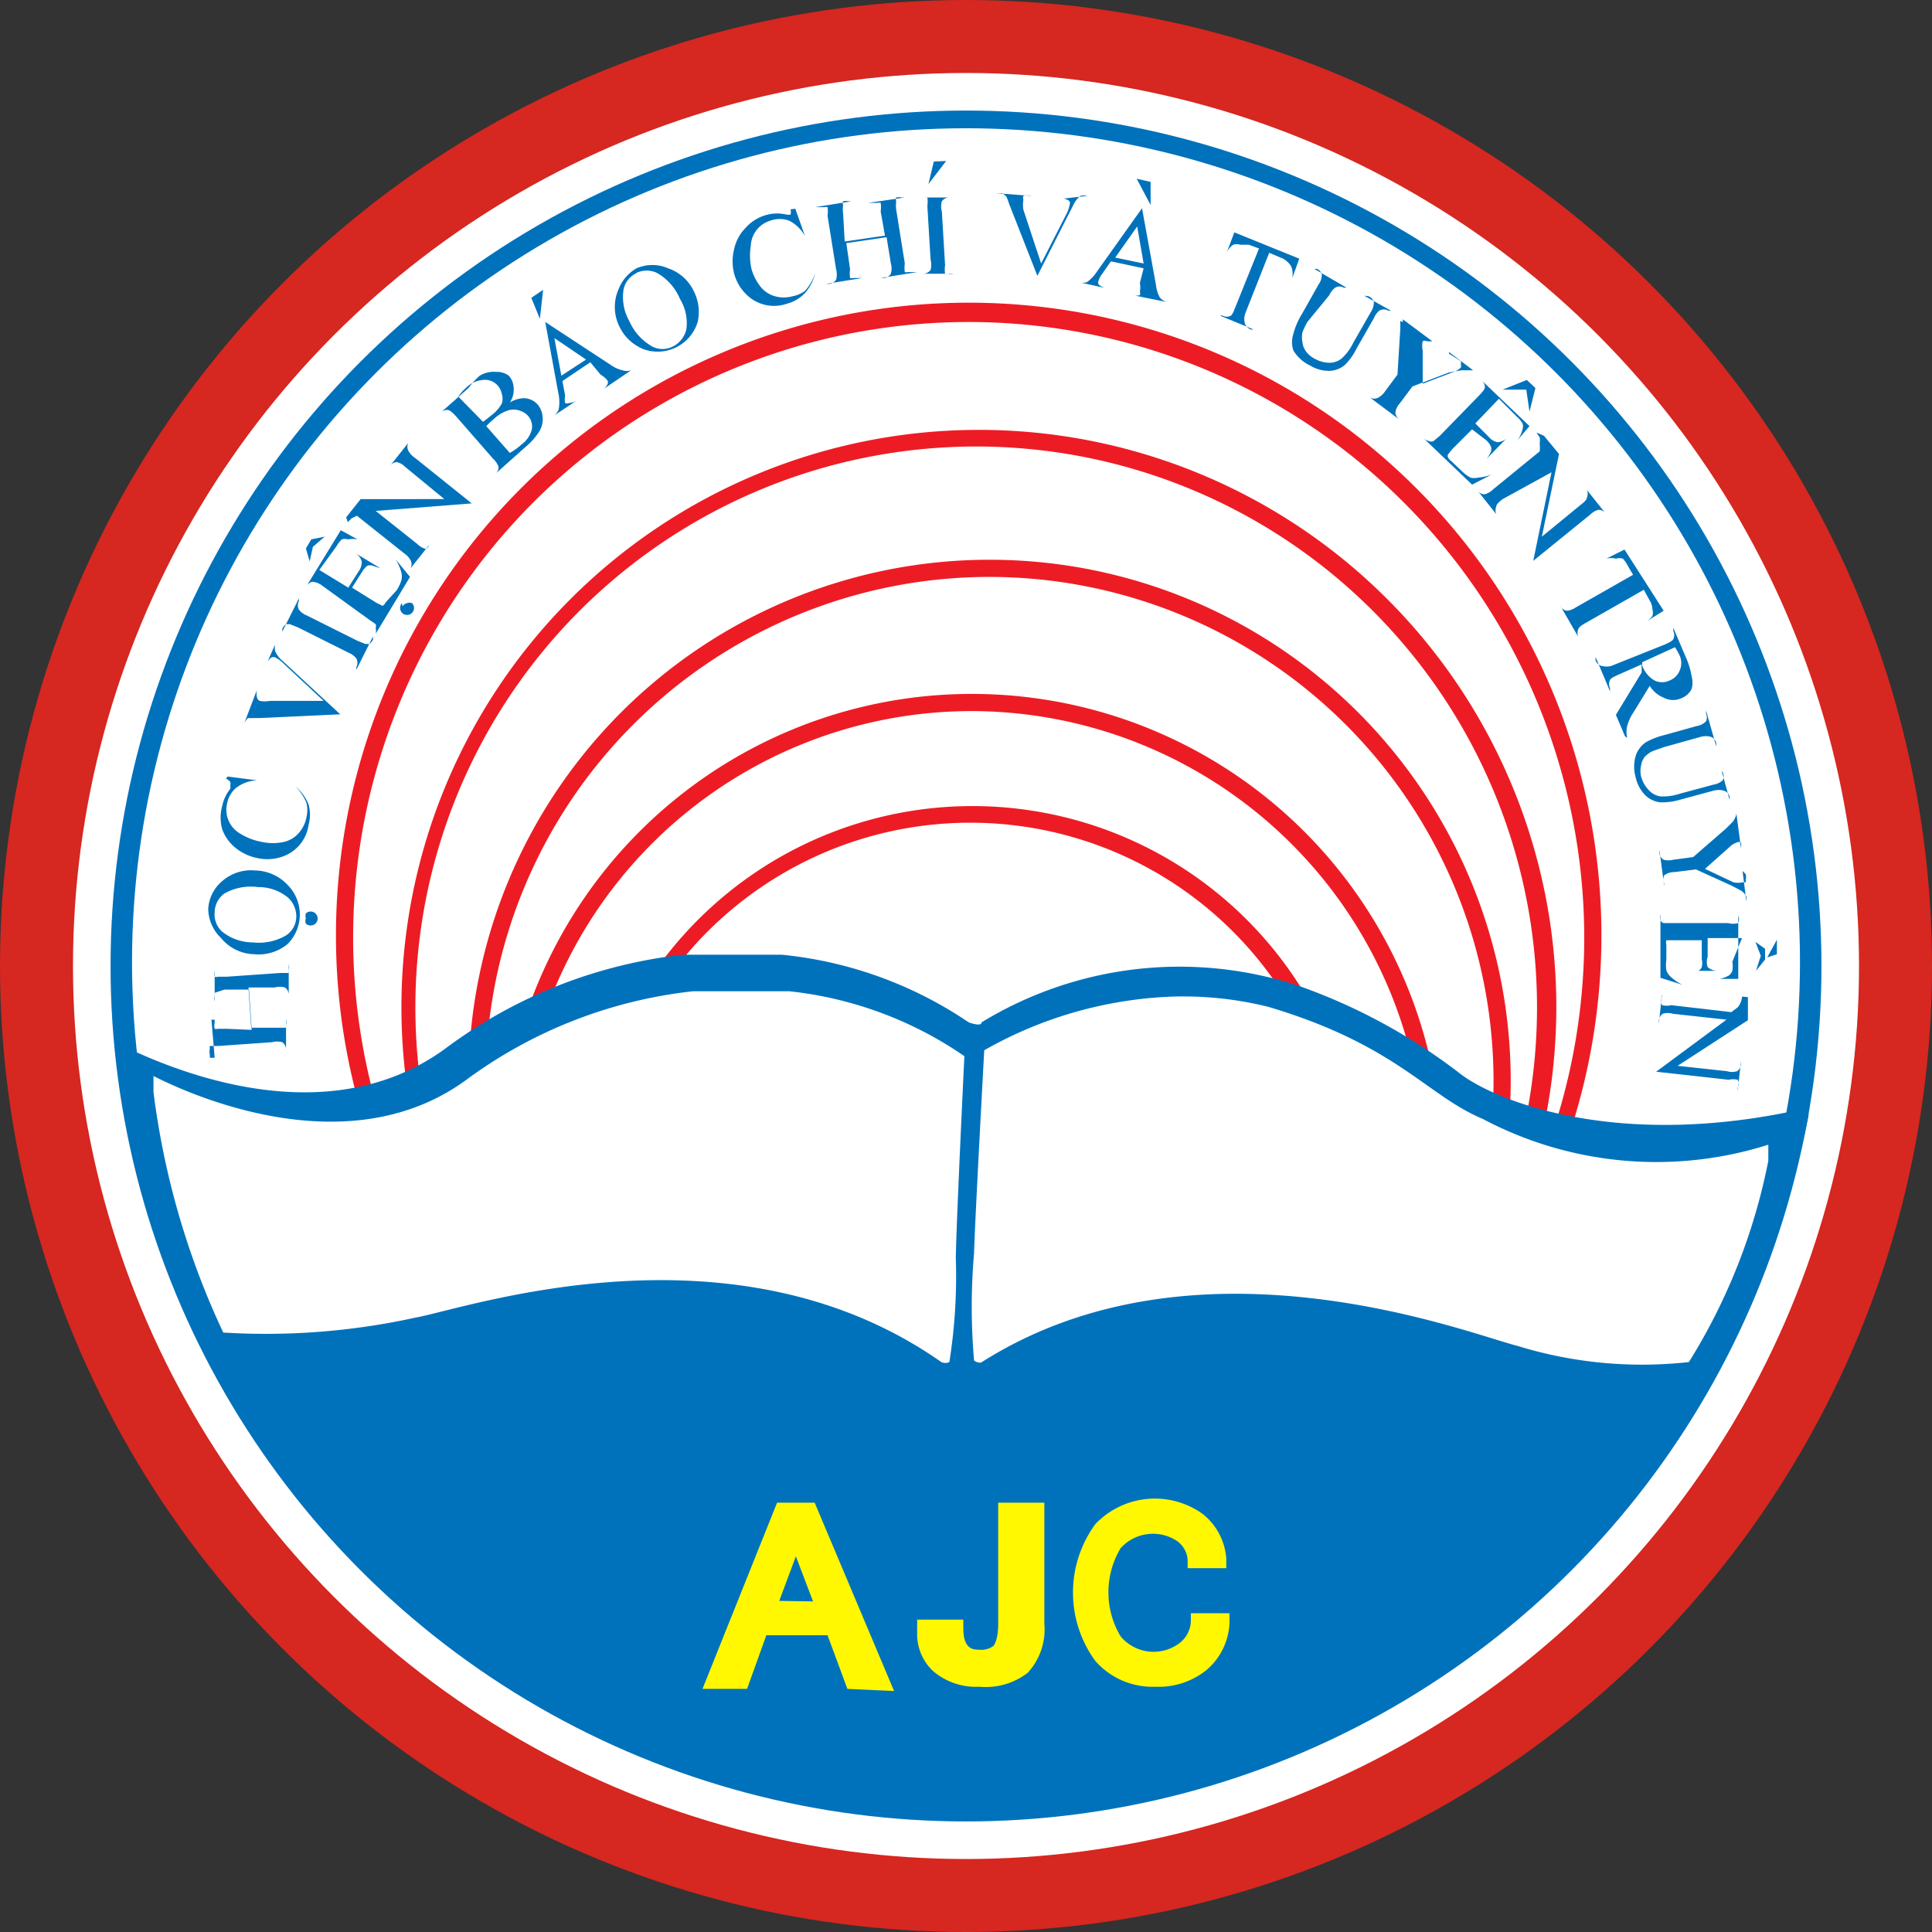 <svg xmlns="http://www.w3.org/2000/svg" viewBox="0 0 36 36"><rect x="0" y="0" width="36" height="36" fill="#333333" stroke="none"/><defs><style>.cls-1{fill:#d62720;}.cls-2{fill:#fff;}.cls-3{fill:#0072bc;}.cls-4{fill:#ed1c24;}.cls-5{fill:#fff800;}</style></defs><title>hv_baotrituyentruyen</title><g id="Layer_2" data-name="Layer 2"><g id="Layer_1-2" data-name="Layer 1"><g id="Layer_2-2" data-name="Layer 2"><g id="Layer_1-2-2" data-name="Layer 1-2"><circle class="cls-1" cx="18" cy="18" r="18"/><circle class="cls-2" cx="18" cy="18" r="16.64"/><circle class="cls-3" cx="18" cy="18" r="15.94"/><circle class="cls-2" cx="18" cy="17.93" r="15.54"/><path class="cls-4" d="M18.12,29.48a7.23,7.23,0,1,1,7.23-7.23A7.23,7.23,0,0,1,18.12,29.48Zm0-14.15A6.92,6.92,0,1,0,25,22.25h0A6.92,6.92,0,0,0,18.12,15.33Z"/><path class="cls-4" d="M18.11,30.45a8.76,8.76,0,1,1,8.76-8.76A8.76,8.76,0,0,1,18.11,30.45Zm0-17.2a8.43,8.43,0,1,0,8.43,8.43h0A8.45,8.45,0,0,0,18.11,13.25Z"/><path class="cls-4" d="M18.44,29.85a9.71,9.71,0,1,1,9.71-9.71h0A9.72,9.72,0,0,1,18.44,29.85Zm0-19.1a9.39,9.39,0,1,0,9.39,9.39h0A9.4,9.4,0,0,0,18.44,10.75Z"/><path class="cls-4" d="M18.2,29.53A10.76,10.76,0,1,1,29,18.76h0A10.77,10.77,0,0,1,18.2,29.53Zm0-21.21A10.45,10.45,0,1,0,28.64,18.76,10.45,10.45,0,0,0,18.2,8.32Z"/><path class="cls-4" d="M18.05,29.22A11.79,11.79,0,1,1,29.84,17.43,11.79,11.79,0,0,1,18.05,29.22ZM18.05,6A11.47,11.47,0,1,0,29.52,17.44h0A11.48,11.48,0,0,0,18.05,6Z"/><path class="cls-3" d="M27.2,20a10.81,10.81,0,0,0-3-1.63,7.08,7.08,0,0,0-5.91.68c0,.09-.24,0-.24,0a7.51,7.51,0,0,0-3.48-1.26c-.46,0-1.39,0-1.85,0a9.06,9.06,0,0,0-4.41,1.74C6,21.23,3,19.83,2.25,19.47c0,.1,0,.21,0,.31a15.93,15.93,0,0,0,31.45,1,.79.79,0,0,1,0-.14C30.18,21.46,27.85,20.51,27.2,20Z"/><path class="cls-2" d="M17.54,25.38c-3.89-2.73-8.84-1-9.79-.83a13,13,0,0,1-3.59.28,14.87,14.87,0,0,1-1.3-4.48c0-.1,0-.2,0-.3.67.34,3.62,1.69,5.83.07a8.7,8.7,0,0,1,4.23-1.65c.44,0,1.33,0,1.78,0a7.07,7.07,0,0,1,3.27,1.21s-.15,3.08-.16,3.76a10.19,10.19,0,0,1-.12,1.94A.18.18,0,0,1,17.54,25.38Z"/><path class="cls-2" d="M18.28,25.39c4-2.55,9.05-.55,10-.31a7.88,7.88,0,0,0,3.19.3,11.14,11.14,0,0,0,1.48-3.75l0-.3a6.91,6.91,0,0,1-5.32-.48c-1.05-.44-1.61-1.38-4-2.09a6.58,6.58,0,0,0-1.78-.19,7.65,7.65,0,0,0-3.51,1s-.17,3.1-.19,3.78a11.62,11.62,0,0,0,0,2A.18.18,0,0,0,18.28,25.39Z"/><path class="cls-3" d="M4.69,19.19l-.05-.75-.46,0L4,18.5a.11.11,0,0,0,0,.05.22.22,0,0,0,0,.11v.06h0l0-.69h0v.06a.23.23,0,0,0,0,.11.1.1,0,0,0,.06,0h.16l1-.07.16,0a.11.11,0,0,0,0-.05.23.23,0,0,0,0-.11v-.06h0l0,.69h0v-.06a.17.17,0,0,0-.07-.14.35.35,0,0,0-.19,0l-.49,0,.05.75.49,0,.16,0a.11.11,0,0,0,0-.05.22.22,0,0,0,0-.11v-.06h0l0,.69h0v-.06a.17.17,0,0,0-.07-.14.36.36,0,0,0-.19,0l-1,.07-.16,0a.11.11,0,0,0,0,.05.23.23,0,0,0,0,.11v.06H4L3.94,19H4v.06a.23.23,0,0,0,0,.11.1.1,0,0,0,.06,0h.16Z"/><path class="cls-3" d="M3.88,16.94a.73.73,0,0,1,.27-.53.82.82,0,0,1,.61-.19.85.85,0,0,1,.6.27.78.78,0,0,1,0,1.1l0,0a.85.85,0,0,1-.63.19.82.82,0,0,1-.61-.3A.77.77,0,0,1,3.88,16.94ZM4,17a.43.43,0,0,0,.14.36.91.91,0,0,0,.57.2,1,1,0,0,0,.62-.13.42.42,0,0,0,.19-.33.47.47,0,0,0-.16-.38.86.86,0,0,0-.55-.19,1,1,0,0,0-.63.12A.44.44,0,0,0,4,17Zm1.7.11a.13.13,0,0,1,0-.09.13.13,0,1,1,0,.19.13.13,0,0,1,0-.1Z"/><path class="cls-3" d="M4.24,14.47l.55.07v0a.69.69,0,0,0-.39.14.51.51,0,0,0-.17.3.51.51,0,0,0,.24.55,1.16,1.16,0,0,0,.42.16.94.94,0,0,0,.39,0,.52.52,0,0,0,.28-.16.61.61,0,0,0,.15-.3.56.56,0,0,0,0-.27.91.91,0,0,0-.21-.31l0,0a.85.85,0,0,1,.25.34.72.72,0,0,1,0,.38.73.73,0,0,1-.41.56.85.85,0,0,1-.54.06.93.93,0,0,1-.41-.19.79.79,0,0,1-.25-.35.81.81,0,0,1,0-.43.76.76,0,0,1,.15-.32.19.19,0,0,0,0-.07.08.08,0,0,0,0-.06.19.19,0,0,0-.08-.06Z"/><path class="cls-3" d="M5.13,12h0a.26.26,0,0,0,0,.14.49.49,0,0,0,.13.17l1.08,1v0l-1.51.07H4.7l-.08,0a.34.34,0,0,0-.07.1h0l.24-.63h0a.3.3,0,0,0,0,.15.09.09,0,0,0,.05.06.54.54,0,0,0,.19,0l1,0-.74-.69a.64.64,0,0,0-.16-.12.09.09,0,0,0-.07,0,.23.23,0,0,0-.08.09v0h0Z"/><path class="cls-3" d="M6.95,11.86l0,0-.31.62,0,0,0-.05a.17.17,0,0,0,0-.16.36.36,0,0,0-.15-.11l-.94-.47-.15-.06-.07,0a.22.22,0,0,0-.07.09l0,.05,0,0,.31-.62,0,0,0,.05a.17.17,0,0,0,0,.16.35.35,0,0,0,.15.11l.94.47.15.06.07,0a.22.22,0,0,0,.07-.08Z"/><path class="cls-3" d="M5.95,10.62l.54.33.19-.3a.29.29,0,0,0,.06-.19.27.27,0,0,0-.13-.16l0,0,.48.29,0,0-.15-.05a.15.15,0,0,0-.09,0,.36.36,0,0,0-.1.11l-.19.3.45.28.12.06h0a.2.2,0,0,0,.06-.07L7.39,11a.74.74,0,0,0,.09-.19.3.3,0,0,0,0-.14.92.92,0,0,0-.11-.25l0,0,.27.33L7,11.81l0,0,0,0a.23.23,0,0,0,0-.11.1.1,0,0,0,0-.07l-.13-.09L6,10.91a.35.35,0,0,0-.18-.07.19.19,0,0,0-.12.1l0,0,0,0,.65-1.06.31.17,0,0a.55.55,0,0,0-.18,0,.19.19,0,0,0-.11,0,.54.54,0,0,0-.1.13Zm-.25-.4.1-.17L6.05,10l0,0-.22.19-.06.27,0,0ZM7.5,11.3a.13.13,0,0,1,.08-.06.13.13,0,0,1,.1,0,.13.13,0,1,1-.19,0Z"/><path class="cls-3" d="M6.45,9.64l.27-.34H8.28L7.55,8.7a.32.32,0,0,0-.16-.09.18.18,0,0,0-.13.08l0,0,0,0,.35-.44,0,0,0,0a.16.16,0,0,0,0,.15.36.36,0,0,0,.12.13l1.06.85,0,0L7,9.52l.78.62a.33.33,0,0,0,.16.09A.19.19,0,0,0,8,10.15l0,0,0,0-.35.44,0,0,0,0a.16.16,0,0,0,0-.15.36.36,0,0,0-.12-.13l-.88-.7H6.65l-.1.05-.07.07Z"/><path class="cls-3" d="M9.5,7.5a.52.52,0,0,1,.26-.08.35.35,0,0,1,.26.12.4.4,0,0,1,.09.22.44.44,0,0,1-.05.26,1.21,1.21,0,0,1-.27.31l-.56.5,0,0,0,0a.16.16,0,0,0,.06-.13.37.37,0,0,0-.1-.15l-.69-.79q-.1-.11-.15-.12a.17.17,0,0,0-.14.05l0,0,0,0,.52-.46A1.37,1.37,0,0,1,8.94,7a.5.5,0,0,1,.31-.07A.37.37,0,0,1,9.48,7a.35.35,0,0,1,.09.21A.43.43,0,0,1,9.5,7.5ZM9,7.86l.08-.06.1-.08a.7.7,0,0,0,.17-.2.28.28,0,0,0,0-.18.32.32,0,0,0-.08-.16A.31.31,0,0,0,9,7.08a.5.5,0,0,0-.32.15.81.81,0,0,0-.14.16Zm.5.58a1.19,1.19,0,0,0,.22-.16A.49.49,0,0,0,9.91,8a.3.3,0,0,0-.07-.25.35.35,0,0,0-.16-.1.34.34,0,0,0-.22,0,.72.72,0,0,0-.25.15l-.09.08-.06.06Z"/><path class="cls-3" d="M10.12,5.4l-.06.54,0,0L9.9,5.55ZM11,6.75l-.52.35.05.27a.4.4,0,0,0,0,.14.08.08,0,0,0,.07,0,.31.31,0,0,0,.15-.05l0,0-.42.28,0,0a.27.27,0,0,0,.08-.11.73.73,0,0,0,0-.27L10.16,6l0,0,1.22.8a.61.61,0,0,0,.22.1.25.25,0,0,0,.16,0l0,0-.53.36,0,0a.24.24,0,0,0,.09-.1.08.08,0,0,0,0-.07.49.49,0,0,0-.13-.11Zm-.08-.05-.59-.4.13.7Z"/><path class="cls-3" d="M11.86,5a.73.73,0,0,1,.59,0,.82.82,0,0,1,.48.43A.85.85,0,0,1,13,6a.78.78,0,0,1-1,.51h0a.85.85,0,0,1-.47-.45.82.82,0,0,1,0-.68A.77.77,0,0,1,11.86,5Zm0,.09a.43.43,0,0,0-.24.3.91.91,0,0,0,.11.6,1,1,0,0,0,.43.47.42.42,0,0,0,.37,0,.47.47,0,0,0,.26-.33.86.86,0,0,0-.12-.56,1,1,0,0,0-.42-.48.44.44,0,0,0-.4,0Z"/><path class="cls-3" d="M14.82,3.89,15,4.4h0a.69.69,0,0,0-.3-.29.51.51,0,0,0-.34,0,.51.51,0,0,0-.37.47A1.16,1.16,0,0,0,14,5a.94.94,0,0,0,.17.34.52.52,0,0,0,.27.18.61.61,0,0,0,.33,0A.56.56,0,0,0,15,5.42a.91.91,0,0,0,.19-.33h0a.85.85,0,0,1-.19.37.72.72,0,0,1-.34.2.73.73,0,0,1-.68-.11.85.85,0,0,1-.3-.45.93.93,0,0,1,0-.46.79.79,0,0,1,.2-.38A.81.81,0,0,1,14.3,4a.75.75,0,0,1,.36,0h.07a.08.08,0,0,0,0,0,.19.19,0,0,0,0-.1Z"/><path class="cls-3" d="M15.74,4.5l.75-.11-.08-.45a.54.54,0,0,0,0-.16.11.11,0,0,0-.06,0h-.17v0l.68-.1v0h-.06a.23.23,0,0,0-.1,0,.1.1,0,0,0,0,.07.58.58,0,0,0,0,.16l.16,1a.54.54,0,0,0,0,.16.11.11,0,0,0,.06,0h.17v0l-.68.11v0h.06a.17.17,0,0,0,.13-.08.35.35,0,0,0,0-.19l-.08-.49-.75.11.07.49a.53.53,0,0,0,0,.16.11.11,0,0,0,.06,0h.17v0l-.68.11v0h.06a.17.17,0,0,0,.13-.08.36.36,0,0,0,0-.19l-.16-1a.54.54,0,0,0,0-.16.11.11,0,0,0-.06,0h-.17v0l.68-.11v0h-.06a.23.23,0,0,0-.1,0,.1.1,0,0,0,0,.07.56.56,0,0,0,0,.16Z"/><path class="cls-3" d="M17.83,5.1v0l-.69,0v0h.06a.17.17,0,0,0,.14-.07.36.36,0,0,0,0-.19l-.06-1a.54.54,0,0,0,0-.16.11.11,0,0,0-.05,0l-.11,0h-.06v0l.69,0v0h-.06a.17.17,0,0,0-.14.07.35.35,0,0,0,0,.19l.06,1a.53.53,0,0,0,0,.16.11.11,0,0,0,.05,0,.22.22,0,0,0,.11,0ZM17.63,3l-.33.43h0l.1-.42Z"/><path class="cls-3" d="M20.26,3.65v0a.26.26,0,0,0-.13,0,.49.49,0,0,0-.13.17l-.67,1.32h0L18.8,3.79a.78.78,0,0,0-.05-.13l-.07-.06-.12,0v0l.66.05v0a.3.3,0,0,0-.15,0,.09.09,0,0,0,0,.07.54.54,0,0,0,0,.19l.33,1,.46-.9a.63.63,0,0,0,.07-.19.09.09,0,0,0,0-.07.23.23,0,0,0-.11-.05h0v0Z"/><path class="cls-3" d="M21.31,5l-.61-.13-.16.23a.4.4,0,0,0-.07.13.08.08,0,0,0,0,.07.31.31,0,0,0,.14.07v0l-.5-.11v0a.27.27,0,0,0,.14,0,.73.73,0,0,0,.19-.2l.84-1.18h0l.26,1.43a.61.61,0,0,0,.07.23.25.25,0,0,0,.14.09v0l-.64-.13v0a.24.24,0,0,0,.13,0,.08.08,0,0,0,0-.06.49.49,0,0,0,0-.17Zm0-.09-.12-.69-.41.58Zm-.13-1.58.26.06,0,.43h0Z"/><path class="cls-3" d="M24.21,4.82l-.13.36,0,0a.46.46,0,0,0,0-.15A.24.24,0,0,0,24,4.89a.34.34,0,0,0-.14-.09l-.21-.09L23.2,5.85a.33.33,0,0,0,0,.19.19.19,0,0,0,.11.1l.05,0,0,0-.63-.26,0,0,.05,0a.16.16,0,0,0,.16,0A.36.36,0,0,0,23,5.77l.46-1.14-.19-.07-.16,0a.22.22,0,0,0-.13,0,.35.35,0,0,0-.12.14l0,0L23,4.33Z"/><path class="cls-3" d="M25.42,5.51l0,0,.5.28,0,0-.05,0a.16.16,0,0,0-.17,0,.36.36,0,0,0-.1.14l-.32.56a1.15,1.15,0,0,1-.22.31.47.47,0,0,1-.28.11.67.67,0,0,1-.37-.1.72.72,0,0,1-.31-.28.5.5,0,0,1,0-.31,1.37,1.37,0,0,1,.16-.37l.31-.55a.31.31,0,0,0,.06-.19.17.17,0,0,0-.09-.1l-.05,0,0,0,.6.35,0,0-.05,0a.16.16,0,0,0-.16,0,.35.35,0,0,0-.11.14L24.36,6a1.54,1.54,0,0,0-.09.19.46.46,0,0,0,0,.19.34.34,0,0,0,.06.16.45.45,0,0,0,.16.14.58.58,0,0,0,.28.08A.37.37,0,0,0,25,6.68a1,1,0,0,0,.22-.3l.32-.56a.33.33,0,0,0,.06-.19.17.17,0,0,0-.1-.11Z"/><path class="cls-3" d="M27,6.56l.45.34,0,0,0,0-.09,0h-.13L27,6.94l-.68.26-.24.32a.32.32,0,0,0-.08.17.19.19,0,0,0,.08.13l0,0,0,0-.55-.41,0,0,0,0a.16.16,0,0,0,.15,0,.36.36,0,0,0,.13-.12l.23-.31.05-.81a1.47,1.47,0,0,0,0-.19A.42.42,0,0,0,26.14,6l0-.05,0,0,.55.41,0,0,0,0-.1,0a.08.08,0,0,0-.08,0,.37.37,0,0,0,0,.17l0,.62.55-.21a.37.37,0,0,0,.16-.09.1.1,0,0,0,0-.06.12.12,0,0,0,0-.06L27,6.59Z"/><path class="cls-3" d="M27.93,7.43l-.44.46.25.25a.29.29,0,0,0,.16.1.27.27,0,0,0,.19-.09l0,0-.39.4,0,0a.61.61,0,0,0,.08-.13.15.15,0,0,0,0-.1.36.36,0,0,0-.09-.12L27.43,8l-.37.37-.08.1a.07.07,0,0,0,0,.05.21.21,0,0,0,.06.07l.2.19a.74.74,0,0,0,.16.12.3.3,0,0,0,.14,0,.91.91,0,0,0,.26-.06l0,0-.37.19-.9-.86,0,0,0,0a.23.23,0,0,0,.1.05.1.1,0,0,0,.08,0l.12-.1.73-.75q.11-.11.11-.16a.19.19,0,0,0-.07-.13l0,0,0,0,.9.86-.23.27,0,0A.56.56,0,0,0,28.37,8a.19.19,0,0,0,0-.11.54.54,0,0,0-.11-.13Zm.52-.35.16.15-.11.44,0,0-.06-.41H28l0,0Z"/><path class="cls-3" d="M28.77,8.12l.28.34L28.73,10l.72-.59q.12-.09.12-.14a.18.18,0,0,0,0-.14l0,0,0,0,.35.44,0,0,0,0a.16.16,0,0,0-.14-.07.36.36,0,0,0-.15.09l-1.06.86,0,0,.34-1.65L28,9.3q-.12.09-.12.14a.19.19,0,0,0,0,.14l0,0,0,0-.35-.44,0,0,0,0a.16.16,0,0,0,.14.07.36.36,0,0,0,.15-.09l.87-.71a.74.74,0,0,0,0-.15.4.4,0,0,0,0-.11l-.06-.09Z"/><path class="cls-3" d="M31,11.38l-.32.2,0,0a.46.46,0,0,0,.11-.1.24.24,0,0,0,0-.13.34.34,0,0,0-.05-.16l-.11-.2-1.07.61q-.13.07-.15.12a.19.19,0,0,0,0,.15l0,0,0,0-.34-.59,0,0,0,0a.16.16,0,0,0,.13.1.36.36,0,0,0,.16-.06l1.07-.61-.1-.17a.54.54,0,0,0-.09-.13.22.22,0,0,0-.13,0,.35.35,0,0,0-.18,0l0,0,.34-.17Z"/><path class="cls-3" d="M30.28,13.72l-.17-.4.48-.79,0-.09v-.06l-.43.19q-.14.06-.16.1a.17.17,0,0,0,0,.15l0,.06,0,0-.27-.64,0,0,0,.06a.16.16,0,0,0,.12.11.37.37,0,0,0,.17,0l1-.4q.14-.06.16-.1a.17.17,0,0,0,0-.15l0-.06,0,0,.23.54a1.4,1.4,0,0,1,.11.36.43.43,0,0,1,0,.24.36.36,0,0,1-.19.17A.37.37,0,0,1,31,13a.55.55,0,0,1-.26-.22l-.3.49a.83.83,0,0,0-.12.26.49.49,0,0,0,0,.22Zm.32-1.38v.06a.52.52,0,0,0,.23.28.32.32,0,0,0,.28,0,.33.33,0,0,0,.19-.19.34.34,0,0,0,0-.27,1.06,1.06,0,0,0-.09-.16Z"/><path class="cls-3" d="M32.08,14.36h0l.15.55h0l0-.06a.16.16,0,0,0-.12-.12.36.36,0,0,0-.17,0l-.63.17a1.16,1.16,0,0,1-.37.05.47.47,0,0,1-.27-.12.67.67,0,0,1-.19-.34.72.72,0,0,1,0-.41.49.49,0,0,1,.19-.25A1.36,1.36,0,0,1,31,13.7l.61-.17a.31.31,0,0,0,.18-.09.17.17,0,0,0,0-.14v-.06h0l.19.67h0l0-.06a.16.16,0,0,0-.1-.12.35.35,0,0,0-.19,0l-.68.19-.2.07a.46.46,0,0,0-.16.11.34.34,0,0,0-.07.16.45.45,0,0,0,0,.21.58.58,0,0,0,.14.25.37.37,0,0,0,.22.12,1,1,0,0,0,.36-.05l.63-.17a.33.33,0,0,0,.17-.08.17.17,0,0,0,0-.15Z"/><path class="cls-3" d="M32.47,16.23l.07.56h0v0a.25.25,0,0,0,0-.09.36.36,0,0,0-.09-.1l-.19-.1-.66-.3-.4.05a.32.32,0,0,0-.19.06.19.19,0,0,0,0,.15v.05h0l-.09-.68h0v.06a.16.16,0,0,0,.08.13.36.36,0,0,0,.18,0l.37-.05.61-.53.13-.13a.42.42,0,0,0,.06-.12.16.16,0,0,0,0-.07h0l.09.68h0v0a.21.21,0,0,0,0-.1.08.08,0,0,0-.08,0,.37.37,0,0,0-.14.09l-.45.4.53.25a.37.37,0,0,0,.17,0l.06,0a.12.12,0,0,0,0-.05.24.24,0,0,0,0-.1Z"/><path class="cls-3" d="M32.46,17.48h-.64v.35a.29.29,0,0,0,0,.19.27.27,0,0,0,.19.07v0H31.5v0l.15,0a.15.15,0,0,0,.06-.07.36.36,0,0,0,0-.15v-.35h-.66l0,0a.2.2,0,0,0,0,.09v.27a.73.73,0,0,0,0,.2.29.29,0,0,0,.08.12.91.91,0,0,0,.22.15v0l-.41-.13,0-1.24h0v.06a.23.23,0,0,0,0,.11.1.1,0,0,0,.06.05h1.2a.35.35,0,0,0,.19,0,.19.19,0,0,0,0-.14V17h0l0,1.24-.35,0v0a.55.55,0,0,0,.17-.06.19.19,0,0,0,.07-.09.55.55,0,0,0,0-.17Zm.43.2v.2l-.17.21v0l.09-.28-.1-.26v0Zm.22-.17v.27l-.18.06v0Z"/><path class="cls-3" d="M32.57,18.58l0,.43-1.31.85.92.1a.32.32,0,0,0,.19,0,.18.18,0,0,0,.07-.13v-.06h0l-.06.56h0v-.06a.16.16,0,0,0,0-.15.36.36,0,0,0-.17,0l-1.35-.15v0L32.17,19l-1-.11a.33.33,0,0,0-.19,0,.19.19,0,0,0-.07.13v.06h0l.06-.56h0v.06a.16.16,0,0,0,0,.15.36.36,0,0,0,.17,0l1.12.13.12-.09a.35.35,0,0,0,.08-.2Z"/><path class="cls-5" d="M15.79,31.47l-.37-1H14.28l-.36,1h-.83L14.48,28h.7l1.48,3.51Zm-.64-1.63L14.83,29l-.31.83Z"/><path class="cls-5" d="M16.4,31.3h-.49l-.37-1H14.16l-.36,1h-.46l1.26-3.19h.47Zm-1-1.3-.58-1.48L14.28,30Z"/><path class="cls-5" d="M18.25,31.43a1.23,1.23,0,0,1-.85-.28.94.94,0,0,1-.31-.73v-.24h.86v.16c0,.4.19.4.3.4a.37.37,0,0,0,.26-.07s.09-.09.09-.42V28h.86v2.26a1.19,1.19,0,0,1-.31.91A1.28,1.28,0,0,1,18.25,31.43Z"/><path class="cls-5" d="M19.27,30.22A1.07,1.07,0,0,1,19,31a1.08,1.08,0,0,1-.75.24,1,1,0,0,1-.71-.23.79.79,0,0,1-.26-.62v-.08h.48q0,.56.49.56a.58.58,0,0,0,.4-.12.72.72,0,0,0,.14-.53V28.11h.48Z"/><path class="cls-5" d="M21.53,31.43a1.42,1.42,0,0,1-1.12-.48,2.16,2.16,0,0,1,0-2.55,1.53,1.53,0,0,1,2-.19,1.17,1.17,0,0,1,.44.83l0,.18h-.72v-.15a.47.47,0,0,0-.19-.35.81.81,0,0,0-1.06.13,1.6,1.6,0,0,0,0,1.64A.8.8,0,0,0,22,30.6a.54.54,0,0,0,.19-.39v-.15h.72v.18a1.22,1.22,0,0,1-.43.88A1.42,1.42,0,0,1,21.53,31.43Z"/><path class="cls-5" d="M21.53,31.26a1.26,1.26,0,0,1-1-.43,2,2,0,0,1,0-2.33,1.38,1.38,0,0,1,1.83-.16,1,1,0,0,1,.37.72h-.4a.63.63,0,0,0-.24-.46,1,1,0,0,0-1.27.15,1.76,1.76,0,0,0,0,1.85,1,1,0,0,0,1.27.15.7.7,0,0,0,.24-.51h.4a1.06,1.06,0,0,1-.37.76A1.27,1.27,0,0,1,21.53,31.26Z"/></g></g></g></g></svg>
